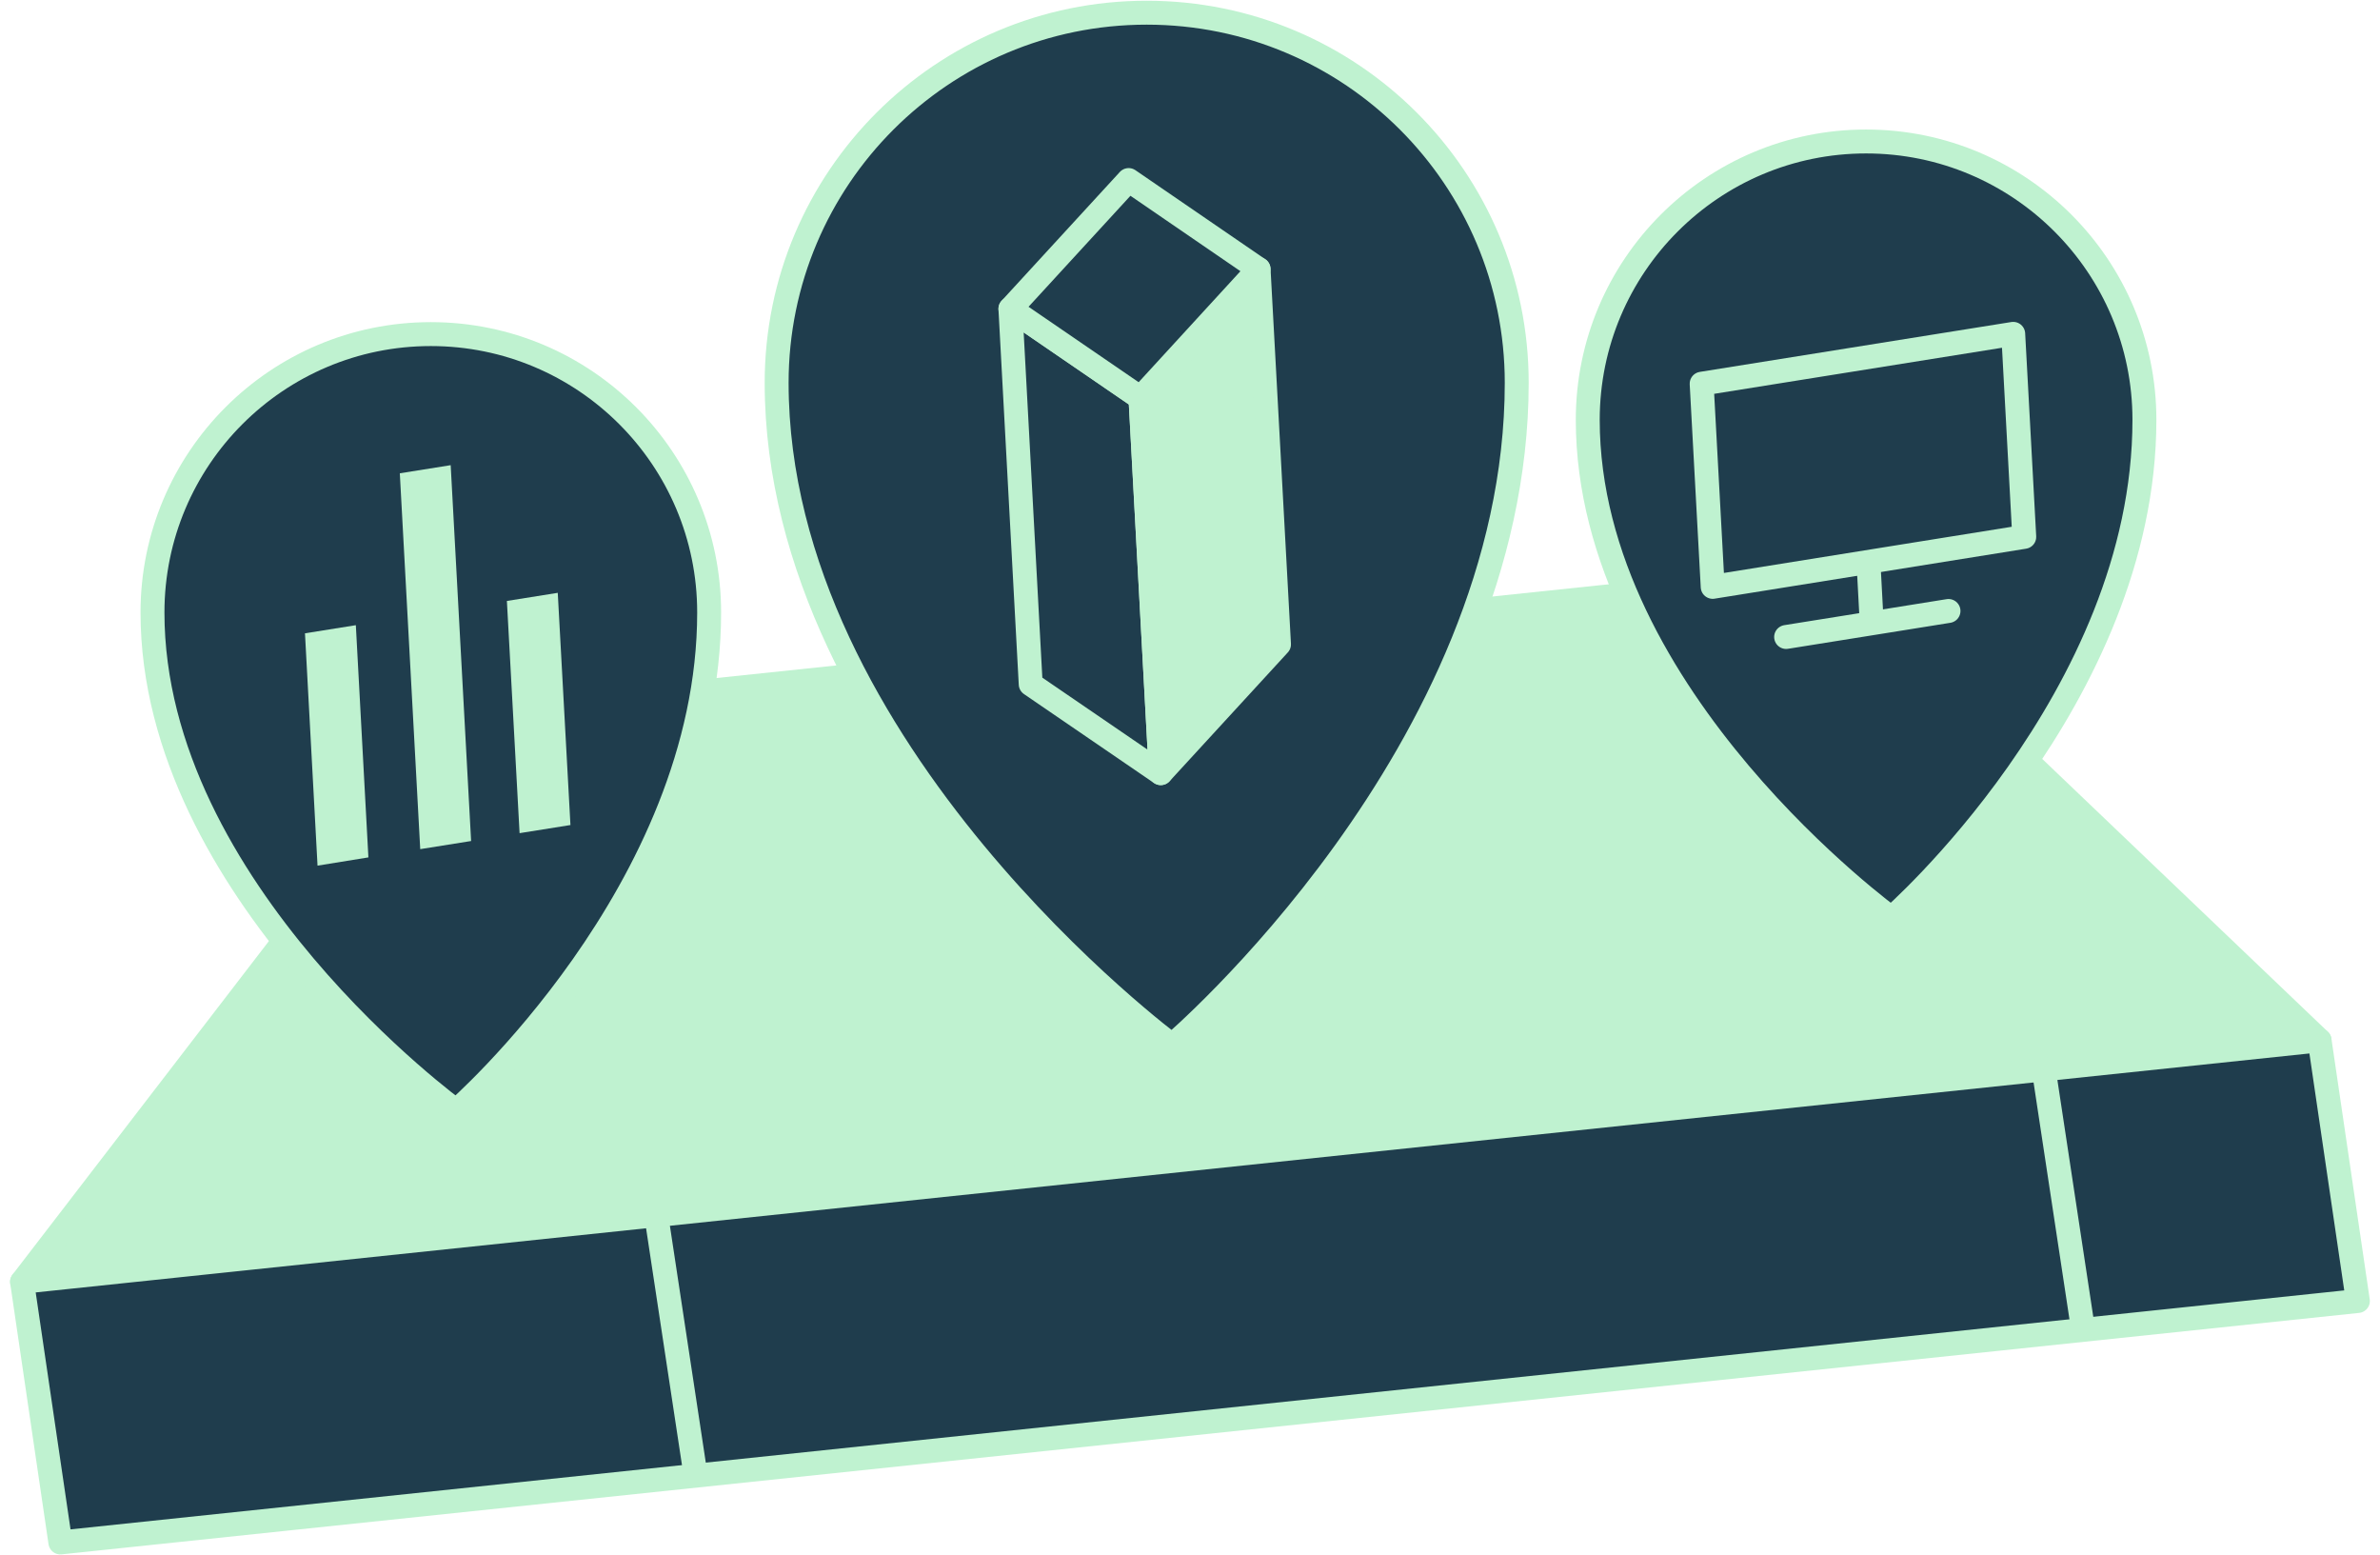 <?xml version="1.0" encoding="UTF-8"?>
<svg xmlns="http://www.w3.org/2000/svg" width="199" height="130" viewBox="0 0 199 130" fill="none">
  <path d="M193.948 86.967L1.844 107.152L38.12 59.972L153.037 47.901L193.948 86.967Z" fill="#BFF2D0" stroke="#BFF2D0" stroke-width="2" stroke-linejoin="round"></path>
  <path d="M197.151 108.754L5.047 128.939L1.844 107.152L193.948 86.967L197.151 108.754Z" fill="#1F3D4D" stroke="#BFF2D0" stroke-width="2" stroke-linejoin="round"></path>
  <path d="M54.867 101.583L58.071 122.713" stroke="#BFF2D0" stroke-width="2" stroke-linejoin="round"></path>
  <path d="M170.938 89.778L174.141 110.907" stroke="#BFF2D0" stroke-width="2" stroke-linejoin="round"></path>
  <path d="M36.022 27.928C23.166 27.928 12.75 38.355 12.75 51.2C12.75 74.44 38.143 92.865 38.143 92.865C38.143 92.865 59.294 74.44 59.294 51.2C59.294 38.344 48.867 27.928 36.022 27.928Z" fill="#1F3D4D" stroke="#BFF2D0" stroke-width="2" stroke-linejoin="round"></path>
  <path d="M156.03 11.827C143.174 11.827 132.758 22.253 132.758 35.099C132.758 58.339 158.151 76.763 158.151 76.763C158.151 76.763 179.302 58.339 179.302 35.099C179.302 22.243 168.875 11.827 156.03 11.827Z" fill="#1F3D4D" stroke="#BFF2D0" stroke-width="2" stroke-linejoin="round"></path>
  <path d="M39.391 70.303L35.137 70.982L33.43 39.564L37.683 38.885L39.391 70.303Z" fill="#BFF2D0"></path>
  <path d="M30.803 71.672L26.55 72.361L25.5 52.94L29.753 52.261L30.803 71.672Z" fill="#BFF2D0"></path>
  <path d="M47.697 68.967L43.444 69.646L42.383 50.235L46.636 49.556L47.697 68.967Z" fill="#BFF2D0"></path>
  <path d="M169.255 44.879L143.204 49.058L142.281 32.076L168.332 27.907L169.255 44.879Z" fill="#1F3D4D" stroke="#BFF2D0" stroke-width="2" stroke-linejoin="round"></path>
  <path d="M149.344 53.247L156.504 52.102L162.921 51.073" fill="#1F3D4D"></path>
  <path d="M149.344 53.247L156.504 52.102L162.921 51.073" stroke="#BFF2D0" stroke-width="2" stroke-linecap="round" stroke-linejoin="round"></path>
  <path d="M156.227 46.968L156.502 52.102" stroke="#BFF2D0" stroke-width="2" stroke-linejoin="round"></path>
  <path d="M95.878 1.061C78.79 1.061 64.938 14.913 64.938 32.001C64.938 62.889 98 87.391 98 87.391C98 87.391 126.819 62.889 126.819 32.001C126.819 14.913 112.966 1.061 95.878 1.061Z" fill="#1F3D4D" stroke="#BFF2D0" stroke-width="2" stroke-linejoin="round"></path>
  <path d="M86.181 57.193L97.054 64.629L95.357 33.264L84.484 25.817L86.181 57.193Z" fill="#1F3D4D" stroke="#BFF2D0" stroke-width="2" stroke-linejoin="round"></path>
  <path d="M106.942 53.863L97.056 64.629L95.359 33.264L105.235 22.498L106.942 53.863Z" fill="#BFF2D0" stroke="#BFF2D0" stroke-width="2" stroke-linejoin="round"></path>
  <path d="M94.37 15.051L84.484 25.817L95.357 33.264L105.232 22.497L94.37 15.051Z" fill="#1F3D4D" stroke="#BFF2D0" stroke-width="2" stroke-linejoin="round"></path>
</svg>
